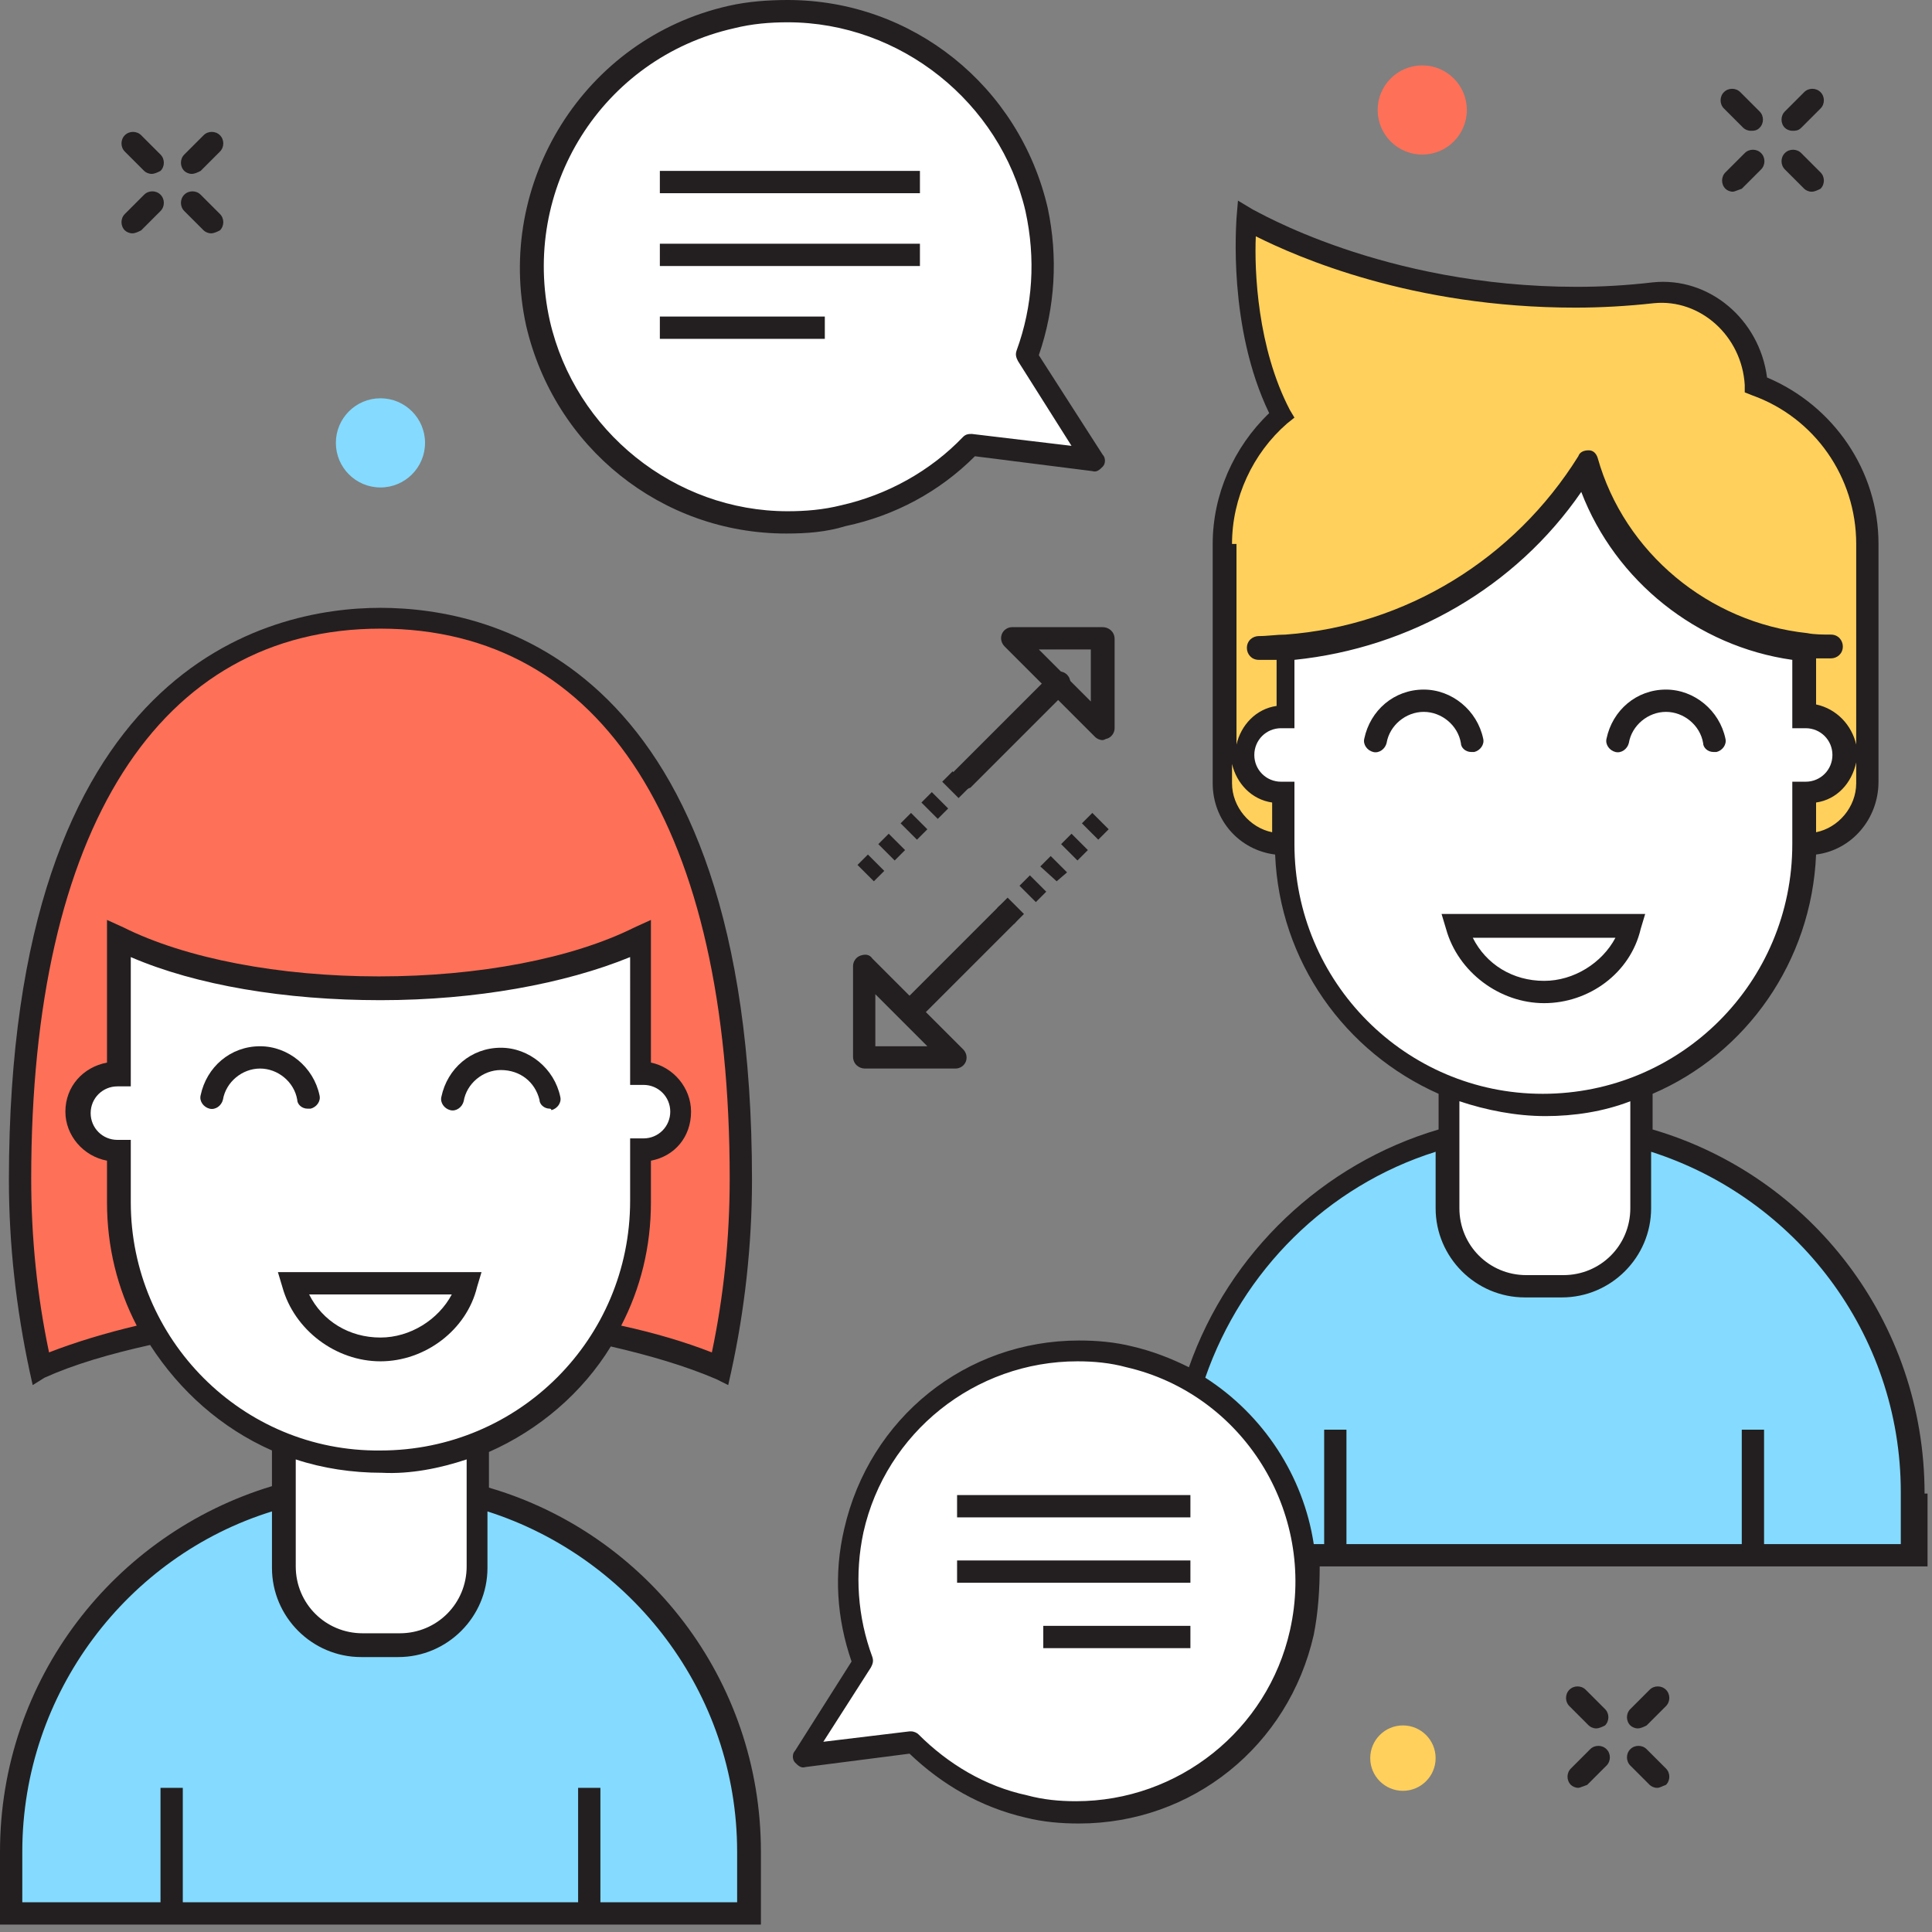 <?xml version="1.0" encoding="utf-8"?>
<!-- Generator: Adobe Illustrator 18.0.0, SVG Export Plug-In . SVG Version: 6.00 Build 0)  -->
<!DOCTYPE svg PUBLIC "-//W3C//DTD SVG 1.1//EN" "http://www.w3.org/Graphics/SVG/1.1/DTD/svg11.dtd">
<svg version="1.1" id="Layer_1" xmlns="http://www.w3.org/2000/svg" xmlns:xlink="http://www.w3.org/1999/xlink" x="0px" y="0px"
	 width="130px" height="130px" viewBox="0 0 130 130" enable-background="new 0 0 130 130" xml:space="preserve">
<rect x="0" y="0" width="130" height="130" fill="#808080" stroke="none"/>
<g>
	<g>
		<path fill="#231F20" d="M120.6,8.8c-0.2,0-0.4-0.1-0.5-0.2c-0.3-0.3-0.3-0.8,0-1.1l1.3-1.3c0.3-0.3,0.8-0.3,1.1,0
			c0.3,0.3,0.3,0.8,0,1.1l-1.3,1.3C121,8.8,120.8,8.8,120.6,8.8z"/>
		<path fill="#231F20" d="M116.6,12.9c-0.2,0-0.4-0.1-0.5-0.2c-0.3-0.3-0.3-0.8,0-1.1l1.3-1.3c0.3-0.3,0.8-0.3,1.1,0
			c0.3,0.3,0.3,0.8,0,1.1l-1.3,1.3C116.9,12.8,116.7,12.9,116.6,12.9z"/>
		<path fill="#231F20" d="M121.9,12.9c-0.2,0-0.4-0.1-0.5-0.2l-1.3-1.3c-0.3-0.3-0.3-0.8,0-1.1c0.3-0.3,0.8-0.3,1.1,0l1.3,1.3
			c0.3,0.3,0.3,0.8,0,1.1C122.3,12.8,122.1,12.9,121.9,12.9z"/>
		<path fill="#231F20" d="M117.8,8.8c-0.2,0-0.4-0.1-0.5-0.2L116,7.3c-0.3-0.3-0.3-0.8,0-1.1c0.3-0.3,0.8-0.3,1.1,0l1.3,1.3
			c0.3,0.3,0.3,0.8,0,1.1C118.2,8.8,118,8.8,117.8,8.8z"/>
		<path fill="#231F20" d="M12.9,11.7c-0.2,0-0.4-0.1-0.5-0.2c-0.3-0.3-0.3-0.8,0-1.1l1.3-1.3c0.3-0.3,0.8-0.3,1.1,0
			c0.3,0.3,0.3,0.8,0,1.1l-1.3,1.3C13.3,11.6,13.1,11.7,12.9,11.7z"/>
		<path fill="#231F20" d="M8.9,15.7c-0.2,0-0.4-0.1-0.5-0.2c-0.3-0.3-0.3-0.8,0-1.1l1.3-1.3c0.3-0.3,0.8-0.3,1.1,0
			c0.3,0.3,0.3,0.8,0,1.1l-1.3,1.3C9.3,15.6,9.1,15.7,8.9,15.7z"/>
		<path fill="#231F20" d="M14.2,15.7c-0.2,0-0.4-0.1-0.5-0.2l-1.3-1.3c-0.3-0.3-0.3-0.8,0-1.1c0.3-0.3,0.8-0.3,1.1,0l1.3,1.3
			c0.3,0.3,0.3,0.8,0,1.1C14.6,15.6,14.4,15.7,14.2,15.7z"/>
		<path fill="#231F20" d="M10.2,11.7c-0.2,0-0.4-0.1-0.5-0.2l-1.3-1.3c-0.3-0.3-0.3-0.8,0-1.1c0.3-0.3,0.8-0.3,1.1,0l1.3,1.3
			c0.3,0.3,0.3,0.8,0,1.1C10.6,11.6,10.4,11.7,10.2,11.7z"/>
		<path fill="#231F20" d="M110.2,116.3c-0.2,0-0.4-0.1-0.5-0.2c-0.3-0.3-0.3-0.8,0-1.1l1.3-1.3c0.3-0.3,0.8-0.3,1.1,0
			c0.3,0.3,0.3,0.8,0,1.1l-1.3,1.3C110.6,116.2,110.4,116.3,110.2,116.3z"/>
		<path fill="#231F20" d="M106.2,120.3c-0.2,0-0.4-0.1-0.5-0.2c-0.3-0.3-0.3-0.8,0-1.1l1.3-1.3c0.3-0.3,0.8-0.3,1.1,0
			c0.3,0.3,0.3,0.8,0,1.1l-1.3,1.3C106.5,120.2,106.3,120.3,106.2,120.3z"/>
		<path fill="#231F20" d="M111.5,120.3c-0.2,0-0.4-0.1-0.5-0.2l-1.3-1.3c-0.3-0.3-0.3-0.8,0-1.1c0.3-0.3,0.8-0.3,1.1,0l1.3,1.3
			c0.3,0.3,0.3,0.8,0,1.1C111.8,120.2,111.7,120.3,111.5,120.3z"/>
		<path fill="#231F20" d="M107.4,116.3c-0.2,0-0.4-0.1-0.5-0.2l-1.3-1.3c-0.3-0.3-0.3-0.8,0-1.1c0.3-0.3,0.8-0.3,1.1,0l1.3,1.3
			c0.3,0.3,0.3,0.8,0,1.1C107.8,116.2,107.6,116.3,107.4,116.3z"/>
		<path fill="#231F20" d="M58.8,59.3l-1.1-1.1l0.7-0.7l1.1,1.1L58.8,59.3z M60.2,57.9l-1.1-1.1l0.7-0.7l1.1,1.1L60.2,57.9z
			 M61.7,56.5l-1.1-1.1l0.7-0.7l1.1,1.1L61.7,56.5z M63.1,55.1L62,54l0.7-0.7l1.1,1.1L63.1,55.1z M64.5,53.7l-1.1-1.1l0.7-0.7
			l1.1,1.1L64.5,53.7z"/>
		<path fill="#231F20" d="M64.7,53.2c-0.2,0-0.4-0.1-0.5-0.2c-0.3-0.3-0.3-0.8,0-1.1l6.5-6.5c0.3-0.3,0.8-0.3,1.1,0s0.3,0.8,0,1.1
			l-6.5,6.5C65,53.1,64.9,53.2,64.7,53.2z"/>
		<path fill="#231F20" d="M74.2,49.8c-0.2,0-0.4-0.1-0.5-0.2l-6.1-6.1c-0.2-0.2-0.3-0.5-0.2-0.8c0.1-0.3,0.4-0.5,0.7-0.5h6.1
			c0.4,0,0.8,0.3,0.8,0.8V49c0,0.3-0.2,0.6-0.5,0.7C74.4,49.7,74.3,49.8,74.2,49.8z M69.9,43.7l3.5,3.5v-3.5H69.9z"/>
		<path fill="#231F20" d="M68.2,62.2l-1.1-1.1l0.7-0.7l1.1,1.1L68.2,62.2z M69.7,60.7l-1.1-1.1l0.7-0.7l1.1,1.1L69.7,60.7z
			 M71.1,59.3L70,58.3l0.7-0.7l1.1,1.1L71.1,59.3z M72.5,57.9l-1.1-1.1l0.7-0.7l1.1,1.1L72.5,57.9z M73.9,56.5l-1.1-1.1l0.7-0.7
			l1.1,1.1L73.9,56.5z"/>
		<path fill="#231F20" d="M61.2,68.8c-0.2,0-0.4-0.1-0.5-0.2c-0.3-0.3-0.3-0.8,0-1.1l6.5-6.5c0.3-0.3,0.8-0.3,1.1,0s0.3,0.8,0,1.1
			l-6.5,6.5C61.6,68.8,61.4,68.8,61.2,68.8z"/>
		<path fill="#231F20" d="M64.3,71.9h-6.1c-0.4,0-0.8-0.3-0.8-0.8V65c0-0.3,0.2-0.6,0.5-0.7c0.3-0.1,0.6-0.1,0.8,0.2l6.1,6.1
			c0.2,0.2,0.3,0.5,0.2,0.8C64.9,71.7,64.6,71.9,64.3,71.9z M58.9,70.4h3.5l-3.5-3.5V70.4z"/>
		<circle fill="#84DBFF" cx="25.6" cy="29.8" r="3"/>
		<circle fill="#FF7058" cx="95.7" cy="7.4" r="3"/>
		<circle fill="#FFD05B" cx="94.4" cy="118.3" r="2.2"/>
		<path fill="#84DBFF" d="M128.8,104.7v-4.2c0-13.7-11.1-24.8-24.8-24.8h0c-13.7,0-24.8,11.1-24.8,24.8v4.2H128.8z"/>
		<path fill="#FFFFFF" d="M110.4,69.7H97.4v11.7c0,2.9,2.4,5.3,5.3,5.3h2.5c2.9,0,5.3-2.4,5.3-5.3V69.7z"/>
		<path fill="#FFD05B" d="M118.2,25.9c-0.3-3.7-3.4-6.5-6.9-6.2c-16.4,1.6-27.4-5.1-27.4-5.1s-0.6,7.5,2.4,13.2
			c-2.5,2.1-4,5.2-4,8.7v16.1c0,2.3,1.9,4.2,4.2,4.2h35.1c2.3,0,4.2-1.9,4.2-4.2V36.6C125.6,31.7,122.5,27.5,118.2,25.9z"/>
		<path fill="#FFFFFF" d="M121.6,48.2h-0.2v-4.6c-7.1-0.7-12.9-5.7-14.8-12.4c-4.3,7-11.7,11.8-20.3,12.4v4.5h-0.2
			c-1.4,0-2.6,1.1-2.6,2.6c0,1.4,1.1,2.6,2.6,2.6h0.2v3.5c0,9.7,7.9,17.5,17.5,17.5s17.5-7.9,17.5-17.5v-3.5h0.2
			c1.4,0,2.6-1.1,2.6-2.6C124.2,49.3,123,48.2,121.6,48.2z"/>
		<path fill="#231F20" d="M115.3,50.6c-0.4,0-0.7-0.3-0.7-0.6c-0.2-1.2-1.3-2.1-2.5-2.1c-1.2,0-2.3,0.9-2.5,2.1
			c-0.1,0.4-0.5,0.7-0.9,0.6c-0.4-0.1-0.7-0.5-0.6-0.9c0.4-1.9,2-3.3,4-3.3c1.9,0,3.6,1.4,4,3.3c0.1,0.4-0.2,0.8-0.6,0.9
			C115.4,50.6,115.3,50.6,115.3,50.6z"/>
		<path fill="#231F20" d="M99,50.6c-0.4,0-0.7-0.3-0.7-0.6c-0.2-1.2-1.3-2.1-2.5-2.1c-1.2,0-2.3,0.9-2.5,2.1
			c-0.1,0.4-0.5,0.7-0.9,0.6c-0.4-0.1-0.7-0.5-0.6-0.9c0.4-1.9,2-3.3,4-3.3c1.9,0,3.6,1.4,4,3.3c0.1,0.4-0.2,0.8-0.6,0.9
			C99.1,50.6,99,50.6,99,50.6z"/>
		<path fill="#231F20" d="M103.9,67.5c-3,0-5.8-2.1-6.6-5l-0.3-1h13.7l-0.3,1C109.7,65.5,106.9,67.5,103.9,67.5z M99.1,63.1
			c0.9,1.8,2.7,2.9,4.8,2.9c2,0,3.9-1.2,4.8-2.9H99.1z"/>
		<line fill="#FFFFFF" x1="117.9" y1="104.7" x2="117.9" y2="96.3"/>
		<line fill="#FFFFFF" x1="89.9" y1="104.7" x2="89.9" y2="96.3"/>
		<path fill="#FF7058" d="M49.9,79.3c0,4.5-0.5,8.7-1.4,12.7c-5.4-2.3-13.7-3.8-22.9-3.8S8.2,89.7,2.7,92c-0.9-4-1.4-8.2-1.4-12.7
			c0-26.8,10.9-37.8,24.3-37.8S49.9,52.5,49.9,79.3z"/>
		<path fill="#84DBFF" d="M50.5,128.7v-4.2c0-13.7-11.1-24.8-24.9-24.8h0c-13.7,0-24.8,11.1-24.8,24.8v4.2H50.5z"/>
		<path fill="#FFFFFF" d="M32.1,93.7H19.1v11.7c0,2.9,2.4,5.3,5.3,5.3h2.5c2.9,0,5.3-2.4,5.3-5.3V93.7z"/>
		<path fill="#FFFFFF" d="M45.9,74.8c0,1.4-1.1,2.6-2.6,2.6h-0.2v3.5c0,9.7-7.9,17.5-17.5,17.5c-9.7,0-17.5-7.9-17.5-17.5v-3.5H7.9
			c-1.4,0-2.6-1.2-2.6-2.6c0-1.4,1.2-2.6,2.6-2.6h0.2v-9.1c4.1,2.1,10.4,3.4,17.5,3.4c7.1,0,13.4-1.3,17.5-3.4v9.1h0.2
			C44.7,72.3,45.9,73.4,45.9,74.8z"/>
		<path fill="#231F20" d="M37,74.6c-0.4,0-0.7-0.3-0.7-0.6C36,72.8,35,72,33.7,72c-1.2,0-2.3,0.9-2.5,2.1c-0.1,0.4-0.5,0.7-0.9,0.6
			c-0.4-0.1-0.7-0.5-0.6-0.9c0.4-1.9,2-3.3,4-3.3c1.9,0,3.6,1.4,4,3.3c0.1,0.4-0.2,0.8-0.6,0.9C37.1,74.6,37,74.6,37,74.6z"/>
		<path fill="#231F20" d="M20.7,74.6c-0.4,0-0.7-0.3-0.7-0.6c-0.2-1.2-1.3-2.1-2.5-2.1c-1.2,0-2.3,0.9-2.5,2.1
			c-0.1,0.4-0.5,0.7-0.9,0.6c-0.4-0.1-0.7-0.5-0.6-0.9c0.4-1.9,2-3.3,4-3.3c1.9,0,3.6,1.4,4,3.3c0.1,0.4-0.2,0.8-0.6,0.9
			C20.8,74.6,20.7,74.6,20.7,74.6z"/>
		<path fill="#231F20" d="M25.6,91.6c-3,0-5.8-2.1-6.6-5l-0.3-1h13.7l-0.3,1C31.4,89.5,28.6,91.6,25.6,91.6z M20.8,87.1
			c0.9,1.8,2.7,2.9,4.8,2.9c2,0,3.9-1.2,4.8-2.9H20.8z"/>
		<line fill="#FFFFFF" x1="39.7" y1="128.7" x2="39.7" y2="120.3"/>
		<line fill="#FFFFFF" x1="11.6" y1="128.7" x2="11.6" y2="120.3"/>
		<path fill="#231F20" d="M32.9,100.1v-2.4c3.4-1.5,6.3-4,8.2-7.1c2.6,0.6,5,1.3,7.1,2.2l0.8,0.4l0.2-0.9c0.9-4.1,1.4-8.5,1.4-12.9
			c0-34.8-17.5-38.5-25-38.5c-7.5,0-25,3.8-25,38.5c0,4.4,0.5,8.7,1.4,12.9l0.2,0.9L3,92.7c2-0.9,4.4-1.6,7.1-2.2
			c2,3.1,4.8,5.6,8.2,7.1v2.4C7.7,103.2,0,113,0,124.6v4.9h51.2v-4.9C51.2,113,43.5,103.2,32.9,100.1z M3.3,91
			c-0.8-3.8-1.2-7.7-1.2-11.7c0-23.5,8.6-37,23.5-37c15,0,23.5,13.5,23.5,37c0,4-0.4,7.9-1.2,11.7c-1.8-0.7-3.8-1.3-6.1-1.8
			c1.3-2.5,2-5.3,2-8.3v-2.8c1.6-0.3,2.7-1.6,2.7-3.3c0-1.6-1.2-3-2.7-3.3v-9.6l-1.1,0.5c-4.2,2.1-10.5,3.3-17.2,3.3
			c-6.7,0-13-1.2-17.2-3.3l-1.1-0.5v9.6c-1.6,0.3-2.8,1.6-2.8,3.3c0,1.6,1.2,3,2.8,3.3v2.8c0,3,0.7,5.8,2,8.3
			C7.1,89.7,5.1,90.3,3.3,91z M8.8,80.9v-4.2H7.9c-1,0-1.8-0.8-1.8-1.8c0-1,0.8-1.8,1.8-1.8h0.9v-8.7c4.4,1.9,10.4,2.9,16.8,2.9
			c6.4,0,12.4-1.1,16.8-2.9V73h0.9c1,0,1.8,0.8,1.8,1.8c0,1-0.8,1.8-1.8,1.8h-0.9v4.2c0,9.3-7.5,16.8-16.8,16.8
			C16.3,97.7,8.8,90.1,8.8,80.9z M31.4,98.2v7.2c0,2.5-2,4.5-4.5,4.5h-2.5c-2.5,0-4.5-2-4.5-4.5v-7.2c1.8,0.6,3.8,0.9,5.8,0.9
			C27.6,99.2,29.6,98.8,31.4,98.2z M49.7,128h-9.3v-7.7h-1.5v7.7H12.3v-7.7h-1.5v7.7H1.5v-3.4c0-10.7,7.1-19.9,16.8-22.9v3.8
			c0,3.3,2.7,6,6,6h2.5c3.3,0,6-2.7,6-6v-3.8c9.7,3.1,16.8,12.2,16.8,22.9V128z"/>
		<path fill="#FFFFFF" d="M69.1,24c1.1-3,1.4-6.4,0.7-9.8c-2.1-9.3-11.3-15.1-20.6-13c-9.3,2.1-15.1,11.3-13,20.6
			c2.1,9.3,11.3,15.1,20.6,13c3.4-0.8,6.3-2.5,8.6-4.8l8.2,1L69.1,24z"/>
		<path fill="#231F20" d="M52.9,35.9c-8.4,0-15.6-5.8-17.5-14C33.3,12.3,39.3,2.6,49,0.4C50.3,0.1,51.7,0,53,0
			c8.4,0,15.6,5.8,17.5,14c0.7,3.3,0.5,6.7-0.6,9.9l4.3,6.7c0.2,0.2,0.2,0.6,0,0.8c-0.2,0.2-0.4,0.4-0.7,0.3l-7.9-1
			c-2.4,2.4-5.4,4-8.7,4.7C55.6,35.8,54.3,35.9,52.9,35.9z M53,1.5c-1.2,0-2.4,0.1-3.6,0.4c-8.9,2-14.4,10.8-12.4,19.7
			c1.7,7.4,8.4,12.8,16,12.8c1.2,0,2.4-0.1,3.6-0.4c3.1-0.7,6-2.3,8.2-4.6c0.2-0.2,0.4-0.2,0.6-0.2l6.7,0.8l-3.6-5.7
			c-0.1-0.2-0.2-0.4-0.1-0.7c1.1-3,1.3-6.2,0.6-9.4C67.3,6.9,60.6,1.5,53,1.5z"/>
		<g>
			<line fill="#FFFFFF" x1="44.4" y1="12.3" x2="61.8" y2="12.3"/>
			<rect x="44.4" y="11.5" fill="#231F20" width="17.5" height="1.5"/>
		</g>
		<g>
			<line fill="#FFFFFF" x1="44.4" y1="17.2" x2="61.8" y2="17.2"/>
			<rect x="44.4" y="16.4" fill="#231F20" width="17.5" height="1.5"/>
		</g>
		<g>
			<line fill="#FFFFFF" x1="44.4" y1="22.1" x2="55.4" y2="22.1"/>
			<rect x="44.4" y="21.3" fill="#231F20" width="11.1" height="1.5"/>
		</g>
		<path fill="#FFFFFF" d="M57.9,111.8c-1-2.7-1.3-5.8-0.6-8.8c1.9-8.3,10.2-13.6,18.5-11.7s13.6,10.2,11.7,18.5
			c-1.9,8.3-10.2,13.6-18.5,11.7c-3-0.7-5.7-2.2-7.7-4.3l-7.4,0.9L57.9,111.8z"/>
		<path fill="#231F20" d="M129.5,100.5c0-11.6-7.7-21.4-18.3-24.5v-2.4c6.3-2.7,10.7-8.9,11-16.1c2.4-0.3,4.2-2.4,4.2-4.9V36.6
			c0-4.9-3-9.3-7.5-11.2c-0.5-3.9-3.9-6.8-7.7-6.4c-1.7,0.2-3.4,0.3-5.1,0.3h0c-13.1,0-21.7-5.2-21.8-5.2l-1-0.6l-0.1,1.2
			c0,0.3-0.6,7.3,2.2,13.1c-2.4,2.3-3.8,5.5-3.8,8.8v16.1c0,2.5,1.8,4.5,4.2,4.8c0.3,7.2,4.7,13.3,11,16.1V76
			c-7.8,2.3-14.1,8.3-16.8,16c-1.2-0.6-2.5-1.1-3.8-1.4c-1.2-0.3-2.4-0.4-3.6-0.4c-7.6,0-14.1,5.2-15.8,12.7c-0.7,3-0.5,6,0.5,8.9
			l-3.8,6c-0.2,0.2-0.2,0.6,0,0.8c0.2,0.2,0.4,0.4,0.7,0.3l7-0.9c2.2,2.1,4.8,3.6,7.8,4.3c1.2,0.3,2.4,0.4,3.6,0.4
			c7.6,0,14.1-5.2,15.8-12.7c0.3-1.5,0.4-3.1,0.4-4.6h40.9V100.5z M124.9,52.7c0,1.6-1.2,3-2.7,3.3v-2c1.4-0.2,2.4-1.3,2.7-2.7V52.7
			z M82.9,36.6c0-3.1,1.4-6.1,3.7-8.1l0.5-0.4l-0.3-0.5c-2.2-4.2-2.4-9.4-2.3-11.7c2.8,1.4,10.5,4.8,21.5,4.8h0
			c1.7,0,3.5-0.1,5.3-0.3c3.1-0.3,5.9,2.2,6.1,5.5l0,0.5l0.5,0.2c4.2,1.5,7,5.5,7,10v13.5c-0.3-1.3-1.3-2.4-2.7-2.7v-3.1
			c0.3,0,0.7,0,1,0c0.4,0,0.8-0.3,0.8-0.8c0-0.4-0.3-0.8-0.8-0.8c-0.5,0-1.1,0-1.6-0.1c-6.6-0.7-12.3-5.4-14.1-11.8
			c-0.1-0.3-0.3-0.5-0.6-0.5c-0.3,0-0.6,0.1-0.7,0.4c-4.3,6.9-11.6,11.4-19.7,12c-0.6,0-1.2,0.1-1.8,0.1c-0.4,0-0.8,0.3-0.8,0.8
			c0,0.4,0.3,0.8,0.8,0.8c0.4,0,0.8,0,1.2,0v3.1c-1.4,0.2-2.4,1.3-2.7,2.6V36.6z M85.6,56c-1.5-0.3-2.7-1.7-2.7-3.3v-1.3
			c0.3,1.3,1.3,2.4,2.7,2.6V56z M87.1,56.8v-4.2h-0.9c-1,0-1.8-0.8-1.8-1.8c0-1,0.8-1.8,1.8-1.8h0.9v-4.6
			c7.8-0.8,14.9-4.9,19.3-11.3c2.3,6,7.8,10.4,14.2,11.3v4.6h0.9c1,0,1.8,0.8,1.8,1.8c0,1-0.8,1.8-1.8,1.8h-0.9v4.2
			c0,9.3-7.5,16.8-16.8,16.8C94.6,73.6,87.1,66.1,87.1,56.8z M109.7,74.1v7.2c0,2.5-2,4.5-4.5,4.5h-2.5c-2.5,0-4.5-2-4.5-4.5v-7.2
			c1.8,0.6,3.8,1,5.8,1C105.9,75.1,107.9,74.8,109.7,74.1z M86.8,109.7c-1.5,6.7-7.5,11.5-14.4,11.5c-1.1,0-2.2-0.1-3.3-0.4
			c-2.8-0.6-5.3-2.1-7.3-4.1c-0.1-0.1-0.3-0.2-0.5-0.2c0,0-0.1,0-0.1,0l-5.8,0.7l3.2-5c0.1-0.2,0.2-0.4,0.1-0.7
			c-1-2.7-1.2-5.6-0.6-8.4c1.5-6.7,7.5-11.5,14.4-11.5c1.1,0,2.2,0.1,3.3,0.4C83.6,93.8,88.6,101.7,86.8,109.7z M128,103.9h-9.3
			v-7.7h-1.5v7.7H90.6v-7.7h-1.5v7.7h-0.7c-0.7-4.6-3.4-8.7-7.3-11.2c2.5-7.2,8.2-12.9,15.5-15.2v3.8c0,3.3,2.7,6,6,6h2.5
			c3.3,0,6-2.7,6-6v-3.8c9.7,3.1,16.8,12.2,16.8,22.9V103.9z"/>
		<g>
			<line fill="#FFFFFF" x1="80.2" y1="101.3" x2="64.4" y2="101.3"/>
			<rect x="64.4" y="100.6" fill="#231F20" width="15.7" height="1.5"/>
		</g>
		<g>
			<line fill="#FFFFFF" x1="80.2" y1="105.7" x2="64.4" y2="105.7"/>
			<rect x="64.4" y="105" fill="#231F20" width="15.7" height="1.5"/>
		</g>
		<g>
			<line fill="#FFFFFF" x1="80.2" y1="110.1" x2="70.2" y2="110.1"/>
			<rect x="70.2" y="109.4" fill="#231F20" width="9.9" height="1.5"/>
		</g>
	</g>
</g>
</svg>
